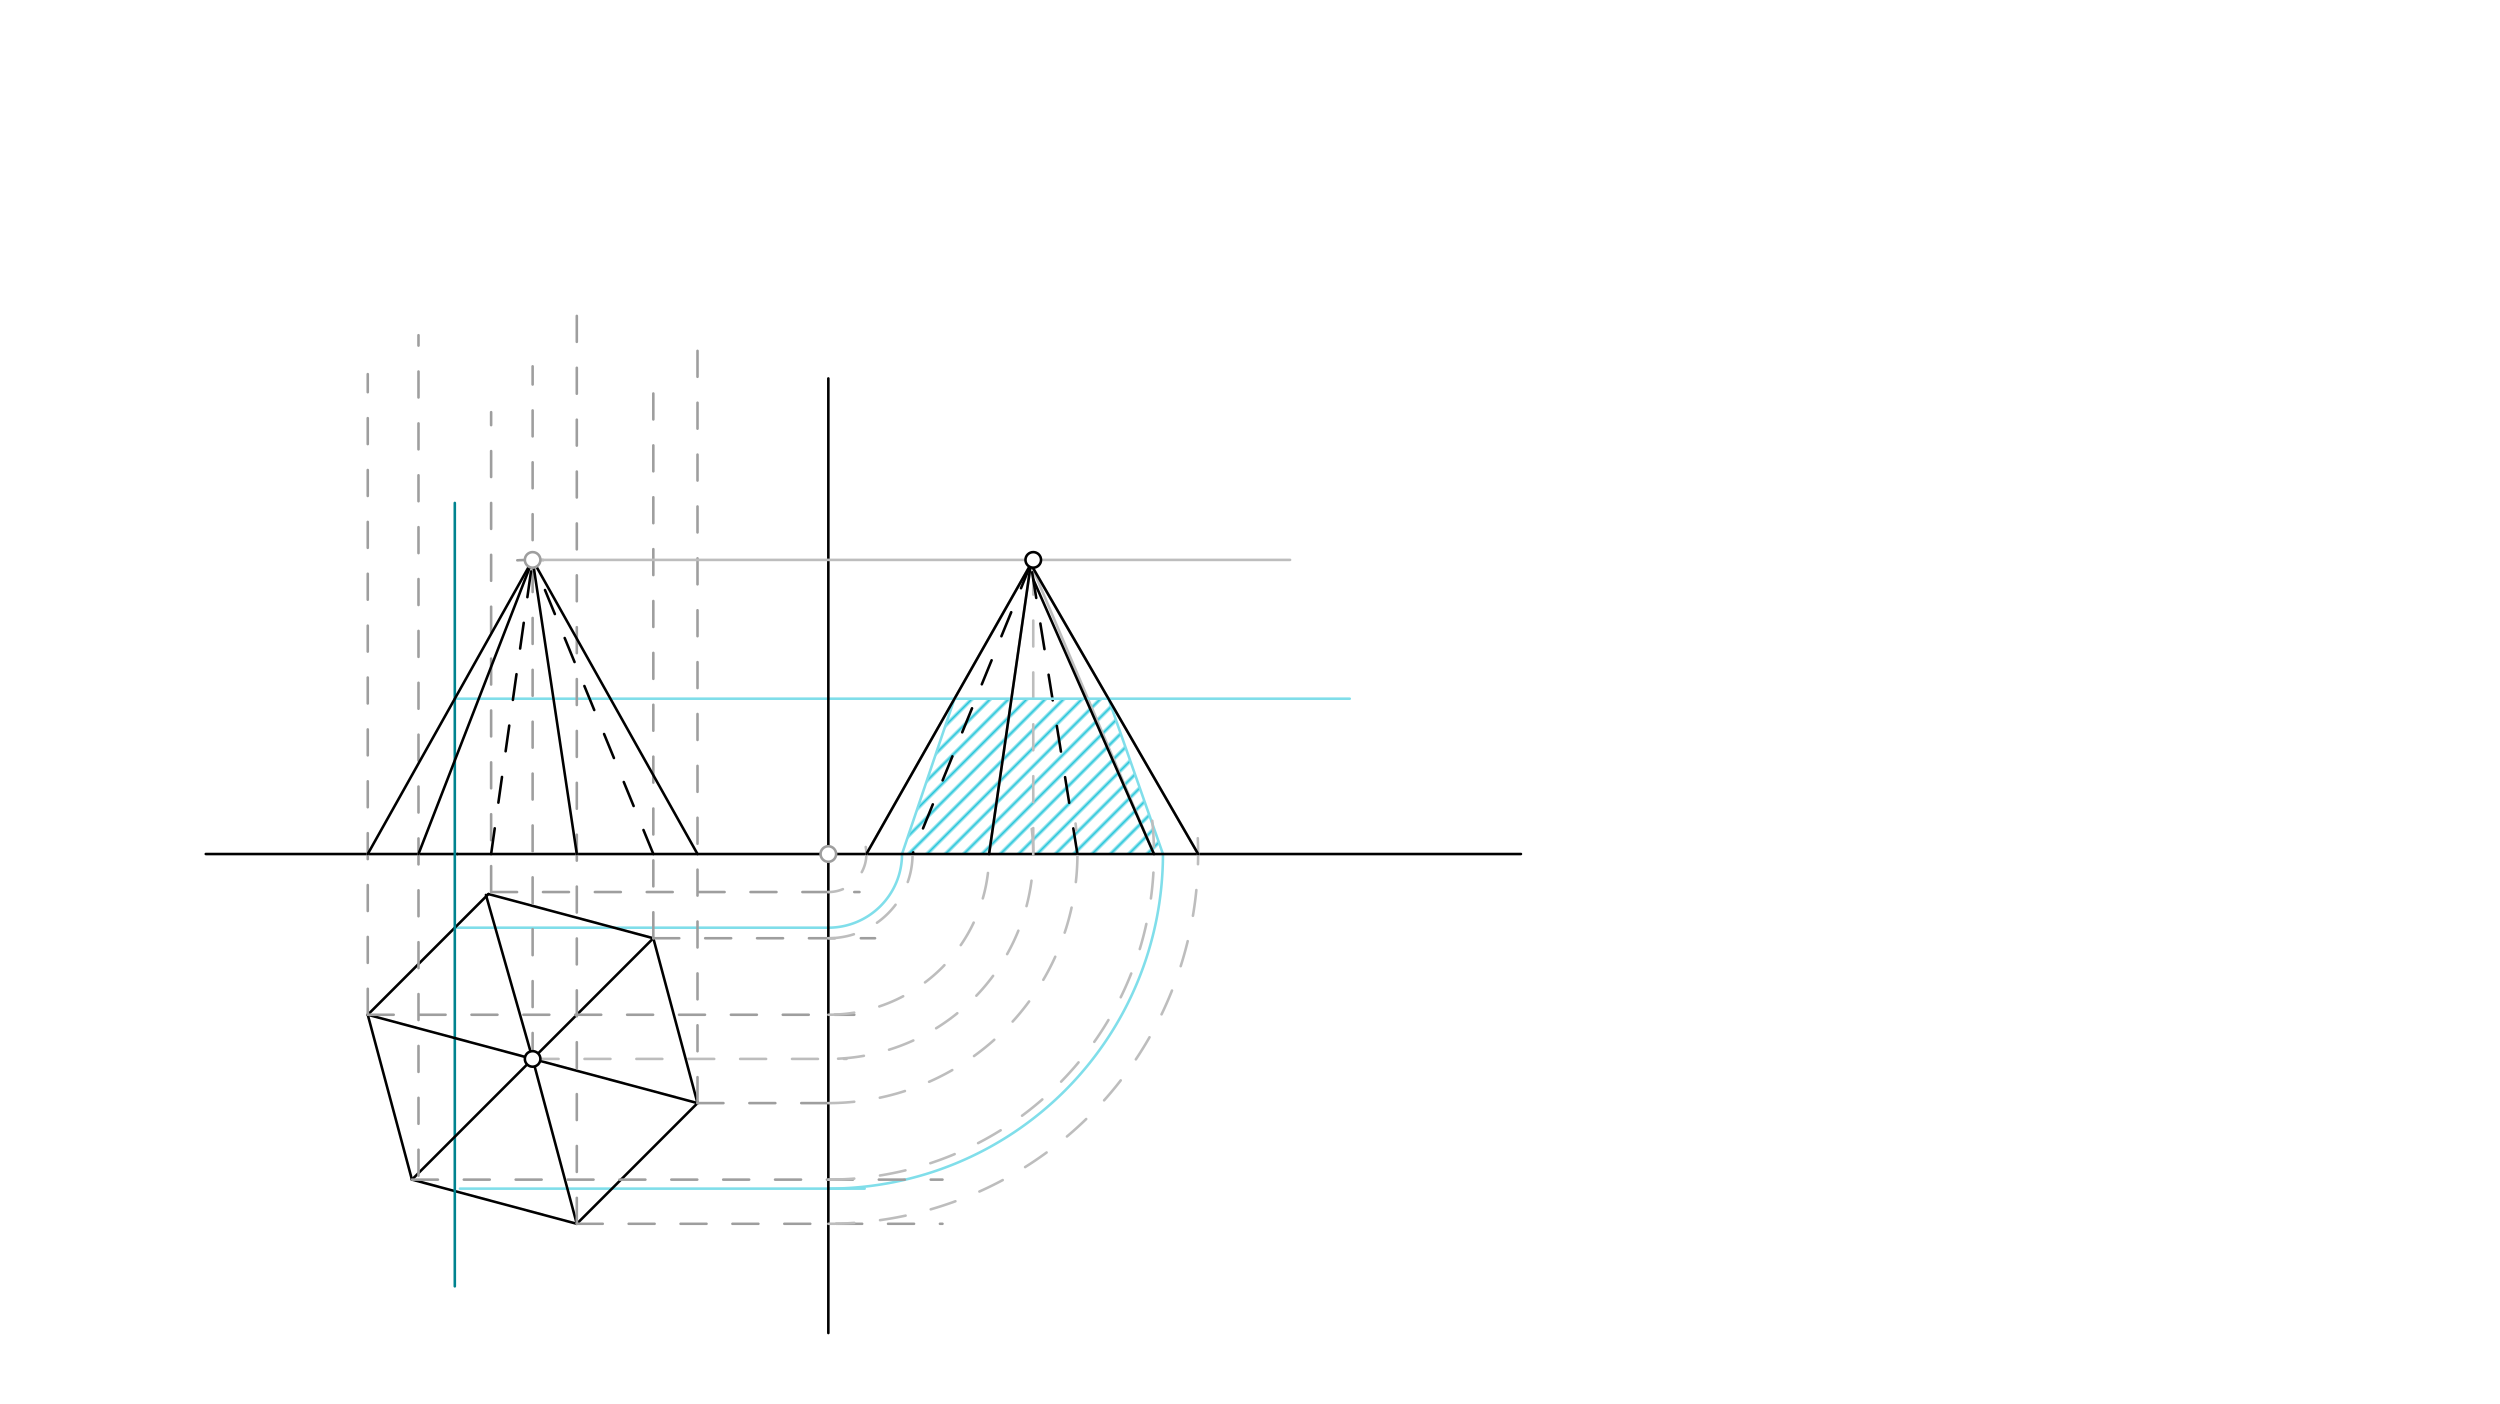 <svg xmlns="http://www.w3.org/2000/svg" class="svg--816" height="100%" preserveAspectRatio="xMidYMid meet" viewBox="0 0 963.78 541.417" width="100%"><defs><marker id="marker-arrow" markerHeight="16" markerUnits="userSpaceOnUse" markerWidth="24" orient="auto-start-reverse" refX="24" refY="4" viewBox="0 0 24 8"><path d="M 0 0 L 24 4 L 0 8 z" stroke="inherit"></path></marker></defs><g class="aux-layer--949"><g class="element--733"><defs><pattern height="5" id="fill_103_23h7o1__pattern-stripes" patternTransform="rotate(-45)" patternUnits="userSpaceOnUse" width="5"><rect fill="#26C6DA" height="1" transform="translate(0,0)" width="5"></rect></pattern></defs><g fill="url(#fill_103_23h7o1__pattern-stripes)"><path d="M 347.742 329.229 L 448.333 329.229 L 427.329 269.36 L 367.969 269.36 L 347.742 329.229 Z" stroke="none"></path></g></g><g class="element--733"><line stroke="#BDBDBD" stroke-dasharray="none" stroke-linecap="round" stroke-width="1" x1="334" x2="398.333" y1="329.229" y2="215.843"></line></g><g class="element--733"><line stroke="#BDBDBD" stroke-dasharray="none" stroke-linecap="round" stroke-width="1" x1="461.894" x2="396.906" y1="329.229" y2="216.667"></line></g><g class="element--733"><line stroke="#BDBDBD" stroke-dasharray="none" stroke-linecap="round" stroke-width="1" x1="381.302" x2="397.39" y1="329.229" y2="217.506"></line></g><g class="element--733"><line stroke="#BDBDBD" stroke-dasharray="none" stroke-linecap="round" stroke-width="1" x1="444.863" x2="397.39" y1="329.229" y2="217.506"></line></g><g class="element--733"><line stroke="#BDBDBD" stroke-dasharray="10" stroke-linecap="round" stroke-width="1" x1="398.333" x2="398.333" y1="329.229" y2="217.506"></line></g><g class="element--733"><line stroke="#000000" stroke-dasharray="10" stroke-linecap="round" stroke-width="1" x1="415.364" x2="397.39" y1="329.229" y2="217.506"></line></g><g class="element--733"><line stroke="#000000" stroke-dasharray="10" stroke-linecap="round" stroke-width="1" x1="397.39" x2="351.804" y1="217.506" y2="329.229"></line></g><g class="element--733"><line stroke="#80DEEA" stroke-dasharray="none" stroke-linecap="round" stroke-width="1" x1="175.333" x2="319.333" y1="357.638" y2="357.638"></line></g><g class="element--733"><line stroke="#80DEEA" stroke-dasharray="none" stroke-linecap="round" stroke-width="1" x1="177.333" x2="333.333" y1="458.229" y2="458.229"></line></g><g class="element--733"><line stroke="#80DEEA" stroke-dasharray="none" stroke-linecap="round" stroke-width="1" x1="175.333" x2="520.333" y1="269.36" y2="269.36"></line></g><g class="element--733"><path d="M 319.333 357.638 A 28.408 28.408 0 0 0 347.742 329.229" fill="none" stroke="#80DEEA" stroke-dasharray="none" stroke-linecap="round" stroke-width="1"></path></g><g class="element--733"><path d="M 448.333 329.229 A 129 129 0 0 1 319.333 458.229" fill="none" stroke="#80DEEA" stroke-dasharray="none" stroke-linecap="round" stroke-width="1"></path></g><g class="element--733"><line stroke="#80DEEA" stroke-dasharray="none" stroke-linecap="round" stroke-width="1" x1="448.333" x2="427.329" y1="329.229" y2="269.36"></line></g><g class="element--733"><line stroke="#80DEEA" stroke-dasharray="none" stroke-linecap="round" stroke-width="1" x1="367.969" x2="347.742" y1="269.36" y2="329.229"></line></g></g><g class="main-layer--75a"><g class="element--733"><line stroke="#000000" stroke-dasharray="none" stroke-linecap="round" stroke-width="1" x1="176.333" x2="586.333" y1="329.229" y2="329.229"></line></g><g class="element--733"><line stroke="#000000" stroke-dasharray="none" stroke-linecap="round" stroke-width="1" x1="176.333" x2="79.333" y1="329.229" y2="329.229"></line></g><g class="element--733"><line stroke="#000000" stroke-dasharray="none" stroke-linecap="round" stroke-width="1" x1="141.773" x2="188.302" y1="391.198" y2="344.669"></line></g><g class="element--733"><line stroke="#000000" stroke-dasharray="none" stroke-linecap="round" stroke-width="1" x1="188.302" x2="251.863" y1="344.669" y2="361.7"></line></g><g class="element--733"><line stroke="#000000" stroke-dasharray="none" stroke-linecap="round" stroke-width="1" x1="251.863" x2="268.894" y1="361.7" y2="425.26"></line></g><g class="element--733"><line stroke="#000000" stroke-dasharray="none" stroke-linecap="round" stroke-width="1" x1="268.894" x2="222.364" y1="425.26" y2="471.79"></line></g><g class="element--733"><line stroke="#000000" stroke-dasharray="none" stroke-linecap="round" stroke-width="1" x1="158.804" x2="222.364" y1="454.759" y2="471.79"></line></g><g class="element--733"><line stroke="#000000" stroke-dasharray="none" stroke-linecap="round" stroke-width="1" x1="158.804" x2="141.773" y1="454.759" y2="391.198"></line></g><g class="element--733"><line stroke="#000000" stroke-dasharray="none" stroke-linecap="round" stroke-width="1" x1="319.333" x2="319.333" y1="329.229" y2="513.896"></line></g><g class="element--733"><line stroke="#000000" stroke-dasharray="none" stroke-linecap="round" stroke-width="1" x1="319.333" x2="319.333" y1="329.229" y2="145.896"></line></g><g class="element--733"><line stroke="#00838F" stroke-dasharray="none" stroke-linecap="round" stroke-width="1" x1="175.333" x2="175.333" y1="193.896" y2="495.896"></line></g><g class="element--733"><line stroke="#000000" stroke-dasharray="none" stroke-linecap="round" stroke-width="1" x1="205.333" x2="187.333" y1="408.229" y2="345.01"></line></g><g class="element--733"><line stroke="#000000" stroke-dasharray="none" stroke-linecap="round" stroke-width="1" x1="205.333" x2="158.804" y1="408.229" y2="454.759"></line></g><g class="element--733"><line stroke="#000000" stroke-dasharray="none" stroke-linecap="round" stroke-width="1" x1="205.333" x2="141.773" y1="408.229" y2="391.198"></line></g><g class="element--733"><line stroke="#000000" stroke-dasharray="none" stroke-linecap="round" stroke-width="1" x1="205.333" x2="251.863" y1="408.229" y2="361.7"></line></g><g class="element--733"><line stroke="#000000" stroke-dasharray="none" stroke-linecap="round" stroke-width="1" x1="205.333" x2="268.894" y1="408.229" y2="425.26"></line></g><g class="element--733"><line stroke="#000000" stroke-dasharray="none" stroke-linecap="round" stroke-width="1" x1="205.333" x2="222.364" y1="408.229" y2="471.79"></line></g><g class="element--733"><line stroke="#9E9E9E" stroke-dasharray="10" stroke-linecap="round" stroke-width="1" x1="189.333" x2="189.333" y1="343.896" y2="158.896"></line></g><g class="element--733"><line stroke="#9E9E9E" stroke-dasharray="10" stroke-linecap="round" stroke-width="1" x1="205.333" x2="205.333" y1="408.229" y2="141.229"></line></g><g class="element--733"><path d="M 199.436 215.997 A 113.386 113.386 0 0 1 214.848 216.243" fill="none" stroke="#9E9E9E" stroke-dasharray="10" stroke-linecap="round" stroke-width="1"></path></g><g class="element--733"><line stroke="#9E9E9E" stroke-dasharray="10" stroke-linecap="round" stroke-width="1" x1="141.773" x2="141.773" y1="391.198" y2="144.229"></line></g><g class="element--733"><line stroke="#9E9E9E" stroke-dasharray="10" stroke-linecap="round" stroke-width="1" x1="161.333" x2="161.333" y1="453.229" y2="129.229"></line></g><g class="element--733"><line stroke="#9E9E9E" stroke-dasharray="10" stroke-linecap="round" stroke-width="1" x1="222.364" x2="222.364" y1="471.79" y2="115.229"></line></g><g class="element--733"><line stroke="#9E9E9E" stroke-dasharray="10" stroke-linecap="round" stroke-width="1" x1="251.863" x2="251.863" y1="361.7" y2="147.229"></line></g><g class="element--733"><line stroke="#9E9E9E" stroke-dasharray="10" stroke-linecap="round" stroke-width="1" x1="268.894" x2="268.894" y1="425.26" y2="131.229"></line></g><g class="element--733"><line stroke="#9E9E9E" stroke-dasharray="10" stroke-linecap="round" stroke-width="1" x1="189.333" x2="331.333" y1="343.896" y2="343.896"></line></g><g class="element--733"><line stroke="#9E9E9E" stroke-dasharray="10" stroke-linecap="round" stroke-width="1" x1="251.863" x2="337.333" y1="361.7" y2="361.7"></line></g><g class="element--733"><line stroke="#9E9E9E" stroke-dasharray="10" stroke-linecap="round" stroke-width="1" x1="268.894" x2="327.333" y1="425.26" y2="425.26"></line></g><g class="element--733"><line stroke="#9E9E9E" stroke-dasharray="10" stroke-linecap="round" stroke-width="1" x1="222.364" x2="363.333" y1="471.79" y2="471.79"></line></g><g class="element--733"><line stroke="#9E9E9E" stroke-dasharray="10" stroke-linecap="round" stroke-width="1" x1="158.804" x2="363.333" y1="454.759" y2="454.759"></line></g><g class="element--733"><line stroke="#9E9E9E" stroke-dasharray="10" stroke-linecap="round" stroke-width="1" x1="141.773" x2="329.333" y1="391.198" y2="391.198"></line></g><g class="element--733"><line stroke="#000000" stroke-dasharray="none" stroke-linecap="round" stroke-width="1" x1="141.773" x2="205.333" y1="329.229" y2="215.843"></line></g><g class="element--733"><line stroke="#000000" stroke-dasharray="none" stroke-linecap="round" stroke-width="1" x1="161.333" x2="205.333" y1="329.229" y2="215.843"></line></g><g class="element--733"><line stroke="#000000" stroke-dasharray="none" stroke-linecap="round" stroke-width="1" x1="222.364" x2="205.333" y1="329.229" y2="215.843"></line></g><g class="element--733"><line stroke="#000000" stroke-dasharray="none" stroke-linecap="round" stroke-width="1" x1="268.894" x2="205.333" y1="329.229" y2="215.843"></line></g><g class="element--733"><line stroke="#000000" stroke-dasharray="10" stroke-linecap="round" stroke-width="1" x1="189.333" x2="205.333" y1="329.229" y2="215.843"></line></g><g class="element--733"><line stroke="#000000" stroke-dasharray="10" stroke-linecap="round" stroke-width="1" x1="251.863" x2="205.333" y1="329.229" y2="215.843"></line></g><g class="element--733"><path d="M 333.749 326.526 A 14.667 14.667 0 0 1 319.333 343.896" fill="none" stroke="#BDBDBD" stroke-dasharray="10" stroke-linecap="round" stroke-width="1"></path></g><g class="element--733"><path d="M 319.333 361.7 A 32.47 32.47 0 0 0 350.872 321.505" fill="none" stroke="#BDBDBD" stroke-dasharray="10" stroke-linecap="round" stroke-width="1"></path></g><g class="element--733"><path d="M 319.333 391.198 A 61.969 61.969 0 0 0 381.302 329.229" fill="none" stroke="#BDBDBD" stroke-dasharray="10" stroke-linecap="round" stroke-width="1"></path></g><g class="element--733"><path d="M 319.333 425.26 A 96.031 96.031 0 0 0 414.644 317.488" fill="none" stroke="#BDBDBD" stroke-dasharray="10" stroke-linecap="round" stroke-width="1"></path></g><g class="element--733"><path d="M 319.333 454.759 A 125.53 125.53 0 0 0 443.549 311.114" fill="none" stroke="#BDBDBD" stroke-dasharray="10" stroke-linecap="round" stroke-width="1"></path></g><g class="element--733"><path d="M 319.333 471.79 A 142.561 142.561 0 0 0 461.401 317.39" fill="none" stroke="#BDBDBD" stroke-dasharray="10" stroke-linecap="round" stroke-width="1"></path></g><g class="element--733"><line stroke="#BDBDBD" stroke-dasharray="10" stroke-linecap="round" stroke-width="1" x1="205.333" x2="326.333" y1="408.229" y2="408.229"></line></g><g class="element--733"><path d="M 397.741 319.57 A 79 79 0 0 1 319.333 408.229" fill="none" stroke="#BDBDBD" stroke-dasharray="10" stroke-linecap="round" stroke-width="1"></path></g><g class="element--733"><line stroke="#BDBDBD" stroke-dasharray="none" stroke-linecap="round" stroke-width="1" x1="205.333" x2="497.333" y1="215.843" y2="215.843"></line></g><g class="element--733"><line stroke="#000000" stroke-dasharray="none" stroke-linecap="round" stroke-width="1" x1="334" x2="398.333" y1="329.229" y2="215.843"></line></g><g class="element--733"><line stroke="#000000" stroke-dasharray="none" stroke-linecap="round" stroke-width="1" x1="397.39" x2="461.894" y1="217.506" y2="329.229"></line></g><g class="element--733"><line stroke="#000000" stroke-dasharray="none" stroke-linecap="round" stroke-width="1" x1="381.302" x2="397.39" y1="329.229" y2="217.506"></line></g><g class="element--733"><line stroke="#000000" stroke-dasharray="none" stroke-linecap="round" stroke-width="1" x1="444.863" x2="398.333" y1="329.229" y2="223.368"></line></g><g class="element--733"><circle cx="205.333" cy="408.229" r="3" stroke="#000000" stroke-width="1" fill="#ffffff"></circle>}</g><g class="element--733"><circle cx="205.333" cy="215.843" r="3" stroke="#9E9E9E" stroke-width="1" fill="#ffffff"></circle>}</g><g class="element--733"><circle cx="319.333" cy="329.229" r="3" stroke="#9E9E9E" stroke-width="1" fill="#ffffff"></circle>}</g><g class="element--733"><circle cx="398.333" cy="215.843" r="3" stroke="#000000" stroke-width="1" fill="#ffffff"></circle>}</g></g><g class="snaps-layer--ac6"></g><g class="temp-layer--52d"></g></svg>
